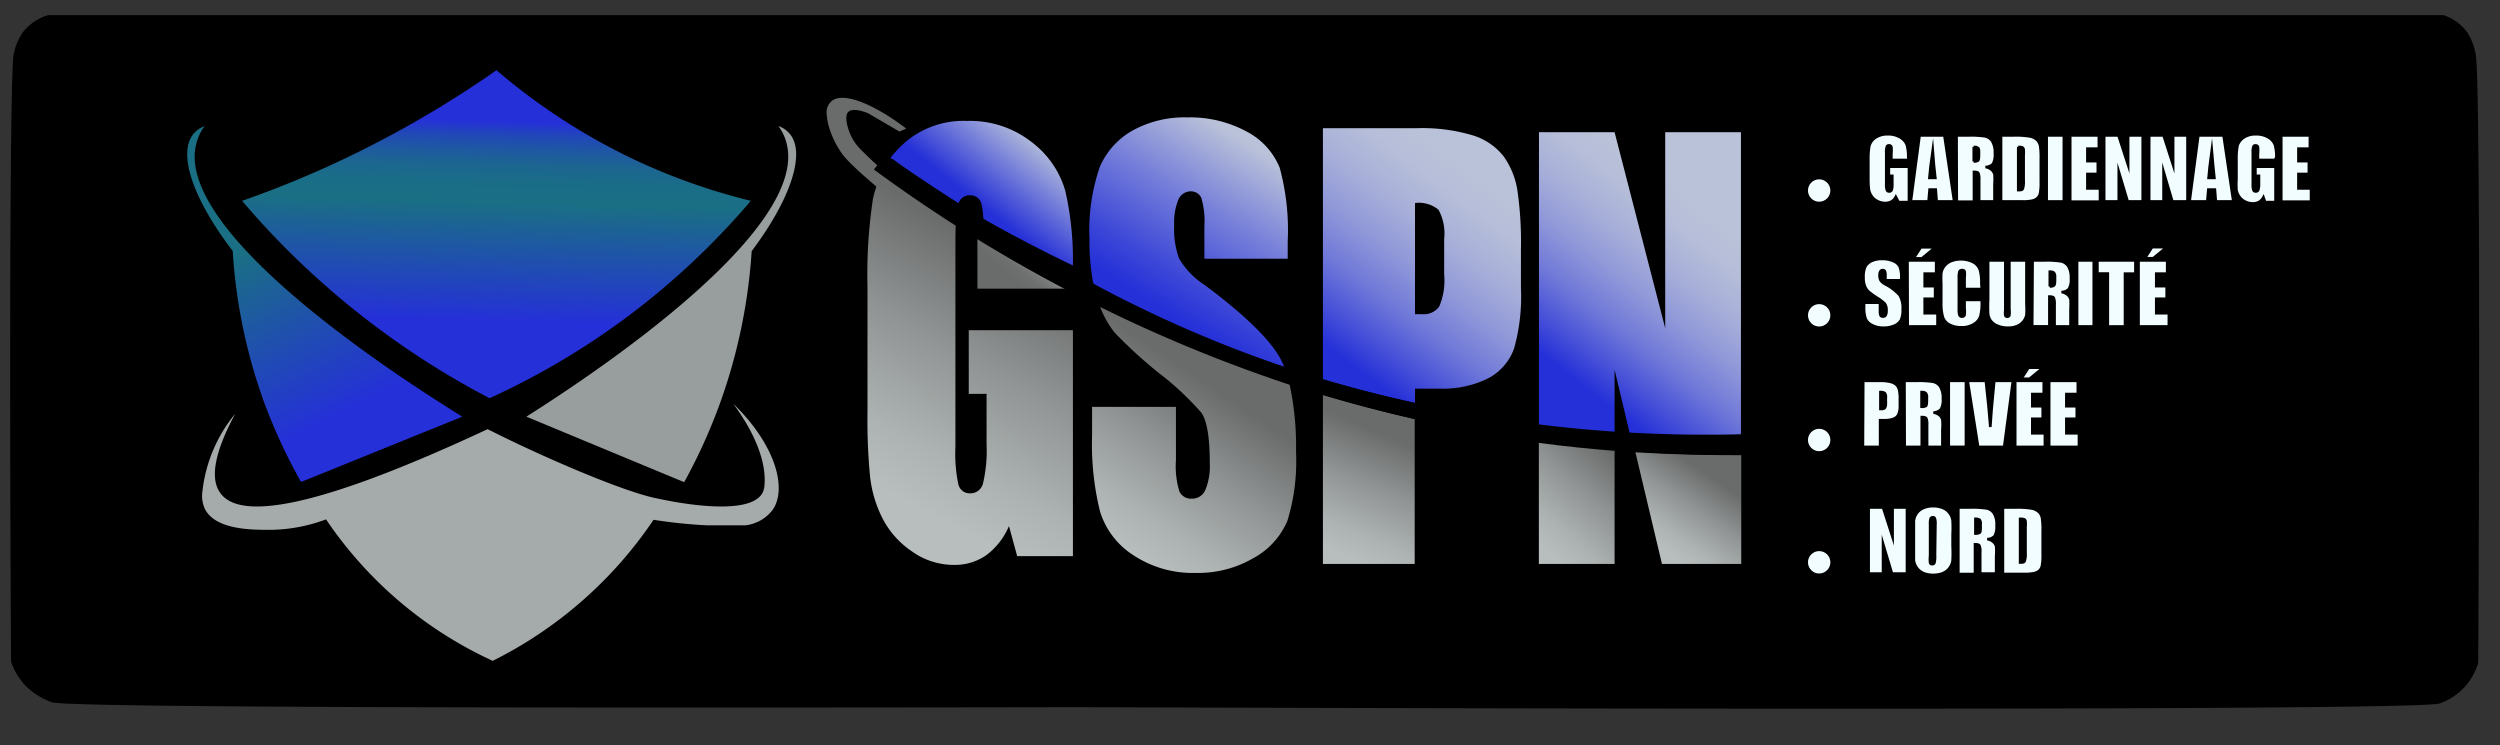 <svg xmlns="http://www.w3.org/2000/svg" xmlns:xlink="http://www.w3.org/1999/xlink" viewBox="0 0 240 71.55"><rect x="0" y="0" width="240" height="71.55" fill="#333333" stroke="none"/><defs><style>.cls-1{fill:url(#Dégradé_sans_nom_85);}.cls-2{fill:url(#Dégradé_sans_nom_88);}.cls-3{fill:#989e9e;}.cls-4{fill:#a5abab;}.cls-5{fill:url(#Dégradé_sans_nom_21);}.cls-6{fill:url(#Dégradé_sans_nom_35);}.cls-7{fill:url(#Dégradé_sans_nom_24);}.cls-8{fill:url(#Dégradé_sans_nom_35-2);}.cls-9{fill:url(#Dégradé_sans_nom_40);}.cls-10{fill:url(#Dégradé_sans_nom_35-3);}.cls-11{fill:url(#Dégradé_sans_nom_24-2);}.cls-12{fill:url(#Dégradé_sans_nom_37);}.cls-13{fill:url(#Dégradé_sans_nom_23);}.cls-14{fill:url(#Dégradé_sans_nom_33);}.cls-15{fill:url(#Dégradé_sans_nom_35-4);}.cls-16{fill:#f2fdff;stroke:#000;stroke-miterlimit:10;stroke-width:0.25px;}</style><linearGradient id="Dégradé_sans_nom_85" x1="47.28" y1="33.25" x2="47.94" y2="8.99" gradientUnits="userSpaceOnUse"><stop offset="0.1" stop-color="#2530d8"/><stop offset="0.57" stop-color="#1a6f84"/><stop offset="0.65" stop-color="#1a6d87"/><stop offset="0.72" stop-color="#1c6591"/><stop offset="0.78" stop-color="#1e58a2"/><stop offset="0.84" stop-color="#2146ba"/><stop offset="0.89" stop-color="#2530d8"/></linearGradient><linearGradient id="Dégradé_sans_nom_88" x1="36.05" y1="42.01" x2="26.21" y2="22.72" gradientUnits="userSpaceOnUse"><stop offset="0.16" stop-color="#2530d8"/><stop offset="1" stop-color="#1a6f84"/></linearGradient><linearGradient id="Dégradé_sans_nom_21" x1="111.76" y1="29.78" x2="123.41" y2="11.34" gradientUnits="userSpaceOnUse"><stop offset="0" stop-color="#2530d8"/><stop offset="0.16" stop-color="#3c47d8"/><stop offset="0.49" stop-color="#7881d9"/><stop offset="0.82" stop-color="#bac2d9"/></linearGradient><linearGradient id="Dégradé_sans_nom_35" x1="106.46" y1="51.82" x2="117.4" y2="35.54" gradientUnits="userSpaceOnUse"><stop offset="0" stop-color="#b8bebe"/><stop offset="0.19" stop-color="#adb3b2"/><stop offset="0.53" stop-color="#909494"/><stop offset="0.9" stop-color="#6a6c6b"/></linearGradient><linearGradient id="Dégradé_sans_nom_24" x1="128.18" y1="33.84" x2="143.92" y2="12.75" gradientUnits="userSpaceOnUse"><stop offset="0" stop-color="#2530d8"/><stop offset="0.11" stop-color="#454fd8"/><stop offset="0.26" stop-color="#6f78d8"/><stop offset="0.42" stop-color="#9098d9"/><stop offset="0.57" stop-color="#a7afd9"/><stop offset="0.71" stop-color="#b5bdd9"/><stop offset="0.82" stop-color="#bac2d9"/></linearGradient><linearGradient id="Dégradé_sans_nom_35-2" x1="128.39" y1="53.17" x2="133.73" y2="40.62" xlink:href="#Dégradé_sans_nom_35"/><linearGradient id="Dégradé_sans_nom_40" x1="159.44" y1="52.53" x2="166.11" y2="42.92" gradientUnits="userSpaceOnUse"><stop offset="0" stop-color="#b8bebe"/><stop offset="0.15" stop-color="#adb3b2"/><stop offset="0.42" stop-color="#909494"/><stop offset="0.71" stop-color="#6a6c6b"/></linearGradient><linearGradient id="Dégradé_sans_nom_35-3" x1="147.81" y1="52.34" x2="156.09" y2="42.99" xlink:href="#Dégradé_sans_nom_35"/><linearGradient id="Dégradé_sans_nom_24-2" x1="150.68" y1="36.02" x2="165.81" y2="16.62" xlink:href="#Dégradé_sans_nom_24"/><linearGradient id="Dégradé_sans_nom_37" x1="99.66" y1="23.21" x2="96.94" y2="26.53" gradientUnits="userSpaceOnUse"><stop offset="0" stop-color="#b8bebe"/><stop offset="0.14" stop-color="#a3a8a8"/><stop offset="0.34" stop-color="#8a8e8d"/><stop offset="0.56" stop-color="#787b7a"/><stop offset="0.77" stop-color="#6e706f"/><stop offset="1" stop-color="#6a6c6b"/></linearGradient><linearGradient id="Dégradé_sans_nom_23" x1="92.76" y1="22.16" x2="103.71" y2="8.5" gradientUnits="userSpaceOnUse"><stop offset="0.16" stop-color="#2530d8"/><stop offset="0.61" stop-color="#aeb7d9"/></linearGradient><linearGradient id="Dégradé_sans_nom_33" x1="72.64" y1="39.9" x2="85.96" y2="15.27" gradientUnits="userSpaceOnUse"><stop offset="0.08" stop-color="#b8bebe"/><stop offset="0.76" stop-color="#6a6c6b"/></linearGradient><linearGradient id="Dégradé_sans_nom_35-4" x1="86.78" y1="48.06" x2="100.29" y2="23.07" xlink:href="#Dégradé_sans_nom_35"/></defs><g id="Calque_3" data-name="Calque 3"><path d="M237.69,5.36a5.58,5.58,0,0,0-.85-2.27,4.58,4.58,0,0,0-2.27-1.64H4.62A4.88,4.88,0,0,0,2.2,3.09a5.48,5.48,0,0,0-.91,2.26C1,7.55.88,31.24,1.06,63.51a6.2,6.2,0,0,0,1.5,2.43A6.86,6.86,0,0,0,5,67.42c1.5.51,47.29.56,98.48.47,60.77.2,129,.28,130.74-.36a5.87,5.87,0,0,0,3.69-3.92C238.08,31.29,238,7.56,237.69,5.36Z"/><path class="cls-1" d="M23.24,19.28A78.85,78.85,0,0,0,34.42,30.07,79.73,79.73,0,0,0,47,38.23a72.89,72.89,0,0,0,12.87-7.56A72.47,72.47,0,0,0,72.08,19.28a59.56,59.56,0,0,1-11-3.87A59.83,59.83,0,0,1,47.66,6.74a100.5,100.5,0,0,1-11.58,7A98.14,98.14,0,0,1,23.24,19.28Z"/><path class="cls-2" d="M19.65,12.1a4.6,4.6,0,0,0-.71,1.37C16,22.25,39.87,37.2,44.38,40L28.9,46.27a53.11,53.11,0,0,1-3.56-7.69,52,52,0,0,1-3-14.49c-3.72-4.84-5.33-9.31-3.78-11.22A2.64,2.64,0,0,1,19.65,12.1Z"/><path class="cls-3" d="M74.73,12.1a4.81,4.81,0,0,1,.7,1.37C78.28,22.25,54.94,37.2,50.53,40l15.15,6.29a53.37,53.37,0,0,0,3.48-7.69,53.12,53.12,0,0,0,3-14.49c3.64-4.84,5.22-9.31,3.69-11.22A2.52,2.52,0,0,0,74.73,12.1Z"/><path class="cls-4" d="M46.81,41.2c1.83.92,4.42,2.17,7.59,3.53,5.74,2.46,8,3,8.78,3.14,1.05.23,8.83,1.89,10.05-.61a1.93,1.93,0,0,0,.16-.67c.25-3-1.8-6.22-3-7.83,4,3.85,5.25,8.14,3.76,10.22a3.86,3.86,0,0,1-2.57,1.45c-1.17,0-2.42,0-3.74,0a48.3,48.3,0,0,1-5.1-.53A40.21,40.21,0,0,1,47.3,63.44a38.83,38.83,0,0,1-16-13.58,15.67,15.67,0,0,1-5.1,1c-1.55,0-5.45.14-6.53-2a3,3,0,0,1-.24-1.67,14.17,14.17,0,0,1,3.15-7.47q-3,5.59-1.39,7.66Q24.4,51.66,46.81,41.2Z"/><path class="cls-5" d="M123.29,35.23a8.43,8.43,0,0,0-.37-.8q-1.52-2.78-7.3-7.09a7.41,7.41,0,0,1-2.45-2.57,8.5,8.5,0,0,1-.45-3.16,5.83,5.83,0,0,1,.4-2.44,1.29,1.29,0,0,1,1.19-.8,1.08,1.08,0,0,1,1,.59,7.72,7.72,0,0,1,.31,2.78v3.1h8V23.19a22.85,22.85,0,0,0-.77-7.09,6.82,6.82,0,0,0-3.15-3.46A11.42,11.42,0,0,0,114,11.27a10.36,10.36,0,0,0-5.27,1.26A7.34,7.34,0,0,0,105.59,16a18.8,18.8,0,0,0-1,7,20.72,20.72,0,0,0,.44,4.56A127.75,127.75,0,0,0,123.29,35.23Z"/><path class="cls-6" d="M123.67,36.83a132.69,132.69,0,0,1-18.12-7.56A8.94,8.94,0,0,0,107,31.92a43.1,43.1,0,0,0,4.28,3.91,27.78,27.78,0,0,1,4.06,3.8c.53.76.8,2.38.8,4.85a6,6,0,0,1-.42,2.54,1.36,1.36,0,0,1-1.29.85,1.23,1.23,0,0,1-1.2-.67,8.22,8.22,0,0,1-.34-3V39.06h-8.05v2.75a26.83,26.83,0,0,0,.76,7.28,7.64,7.64,0,0,0,3.22,4.22A10.34,10.34,0,0,0,114.8,55a10.54,10.54,0,0,0,5.56-1.44A7.32,7.32,0,0,0,123.59,50a19.54,19.54,0,0,0,.83-6.61,28.45,28.45,0,0,0-.62-6.49Z"/><path class="cls-7" d="M130.43,37.36c1.83.49,3.64.92,5.41,1.31V37.31h2.36a9.74,9.74,0,0,0,4.68-1,5.22,5.22,0,0,0,2.46-2.82,18.31,18.31,0,0,0,.67-5.83V24a35,35,0,0,0-.35-5.8,7.71,7.71,0,0,0-1.31-3.19,6,6,0,0,0-2.91-2,17,17,0,0,0-5.54-.7H127V36.41C128.15,36.74,129.28,37.06,130.43,37.36Zm5.41-17.87a2.94,2.94,0,0,1,2.26.65,4.78,4.78,0,0,1,.54,2.79v3.43a6.4,6.4,0,0,1-.47,3.06,1.83,1.83,0,0,1-1.68.74l-.65,0Z"/><path class="cls-8" d="M127,37.9V54.14h8.81V40.23C133,39.58,130,38.81,127,37.9Z"/><path class="cls-9" d="M157,43.42l2.55,10.72h7.61V41.7c0,.65,0,1.3,0,2C164.13,43.7,160.73,43.65,157,43.42Z"/><path class="cls-10" d="M147.73,42.52V54.14H155V43.28C152.69,43.1,150.26,42.85,147.73,42.52Z"/><path class="cls-11" d="M159.86,12.69V31.51L155,12.69h-7.26V41.17q3.78.46,7.26.67V35.49l1.53,6.44c3.87.2,7.43.21,10.6.12V12.69Z"/><path class="cls-12" d="M93.83,22.6v5.11h8.48v-.05C99.23,26,96.4,24.27,93.83,22.6Z"/><path class="cls-13" d="M85.58,15.34l.08-.1c.66.51,1.35,1,2.08,1.57,1.35.89,2.77,1.8,4.28,2.72h0a1.07,1.07,0,0,1,1.07-.78,1.09,1.09,0,0,1,1.15.91A7.59,7.59,0,0,1,94.4,21C97,22.48,99.89,24,103,25.49a29.92,29.92,0,0,0-.74-7.2A9,9,0,0,0,99,13.61a9.59,9.59,0,0,0-6.18-2,8.59,8.59,0,0,0-6.17,2.27,10.69,10.69,0,0,0-1.21,1.34Z"/><path class="cls-14" d="M91.57,21.52h0l-.64,1.67c-5.53-4-9.32-7.34-10.07-8.4a8.75,8.75,0,0,1-1.37-2.93,7.2,7.2,0,0,1-.14-1.16,1.44,1.44,0,0,1,.49-1c1.09-.89,3.93.2,7.16,2.64l-.65.29-3-1.75c-.36-.15-1.44-.56-1.91-.14s0,2.1.67,3a5.26,5.26,0,0,0,.42.51A50.94,50.94,0,0,0,89.33,20Z"/><path class="cls-15" d="M93,37.81h1.71v4.78a13.86,13.86,0,0,1-.33,3.77,1.25,1.25,0,0,1-1.26,1A1.11,1.11,0,0,1,92,46.48a14.06,14.06,0,0,1-.28-3.57V23.6c0-.94,0-1.72.06-2.33q-2.17-1.43-4.06-2.78c-1-.65-2-1.29-2.93-1.92a7.48,7.48,0,0,0-1,2.61,48.55,48.55,0,0,0-.51,8.37v12a55.9,55.9,0,0,0,.25,6.23,11.64,11.64,0,0,0,1.2,4,8.51,8.51,0,0,0,2.84,3.17,6.87,6.87,0,0,0,4,1.28,5.27,5.27,0,0,0,3.11-.93,6.74,6.74,0,0,0,2.18-2.8l.79,2.89H103V31.7H93Z"/><path d="M85.06,14.87l-1.17,1.4a142.82,142.82,0,0,0,16.28,10.37A142.65,142.65,0,0,0,124,37a139.26,139.26,0,0,0,43.42,6.68l0-2a130.27,130.27,0,0,1-36.61-4.18,120.37,120.37,0,0,1-25.35-10c-1.44-.79-3.38-1.91-3.58-2C94.57,21.31,88.85,17.5,85.06,14.87Z"/><path class="cls-16" d="M183.22,15.36h-1.65v-.58a3.09,3.09,0,0,0,0-.68.22.22,0,0,0-.23-.14.19.19,0,0,0-.2.12,1.75,1.75,0,0,0-.06.6v3a1.63,1.63,0,0,0,.06.56.21.21,0,0,0,.22.14.23.23,0,0,0,.24-.15,1.92,1.92,0,0,0,.06-.6v-.75h-.33V16h1.93v3.4h-1L182,18.9a1.15,1.15,0,0,1-.42.45,1.28,1.28,0,0,1-.61.14,1.61,1.61,0,0,1-.77-.2,1.35,1.35,0,0,1-.55-.5,1.48,1.48,0,0,1-.24-.62,7.7,7.7,0,0,1-.05-1V15.3a6.56,6.56,0,0,1,.1-1.31,1.37,1.37,0,0,1,.56-.76,2,2,0,0,1,1.2-.34,2.18,2.18,0,0,1,1.2.3,1.44,1.44,0,0,1,.63.7,4,4,0,0,1,.14,1.19Z"/><path class="cls-16" d="M186.66,13l.94,6.34h-1.68l-.09-1.14h-.59l-.1,1.14h-1.7l.84-6.34Zm-.87,4.08c-.09-.72-.17-1.61-.25-2.66-.17,1.21-.28,2.1-.32,2.66Z"/><path class="cls-16" d="M187.83,13H189a9,9,0,0,1,1.58.09,1.11,1.11,0,0,1,.67.46,2.13,2.13,0,0,1,.26,1.18,1.89,1.89,0,0,1-.18,1,1,1,0,0,1-.73.3,1.19,1.19,0,0,1,.66.33,1,1,0,0,1,.21.37,5.66,5.66,0,0,1,0,.94v1.67H190V17.25a1.51,1.51,0,0,0-.08-.63q-.08-.12-.42-.12v2.86h-1.65Zm1.65,1.09v1.41a.71.71,0,0,0,.39-.08c.07,0,.11-.22.11-.5V14.6c0-.2,0-.34-.11-.4A.62.62,0,0,0,189.48,14.11Z"/><path class="cls-16" d="M192.1,13h1.23a7.91,7.91,0,0,1,1.62.11,1.36,1.36,0,0,1,.64.36,1.17,1.17,0,0,1,.27.56,7.79,7.79,0,0,1,.06,1.21v2.22a5.36,5.36,0,0,1-.08,1.14.94.94,0,0,1-.28.45,1.14,1.14,0,0,1-.5.22,3.86,3.86,0,0,1-.88.07H192.1Zm1.65,1.09v4.16c.24,0,.38,0,.44-.14a2.17,2.17,0,0,0,.08-.77V14.89a3,3,0,0,0,0-.55.29.29,0,0,0-.12-.18A1,1,0,0,0,193.75,14.11Z"/><path class="cls-16" d="M198.13,13v6.34h-1.65V13Z"/><path class="cls-16" d="M198.74,13h2.75v1.27h-1.1v1.2h1V16.7h-1v1.39h1.21v1.27h-2.86Z"/><path class="cls-16" d="M205.7,13v6.34h-1.44l-.86-2.88v2.88H202V13h1.37l.93,2.86V13Z"/><path class="cls-16" d="M210,13v6.34h-1.45l-.85-2.88v2.88h-1.38V13h1.38l.92,2.86V13Z"/><path class="cls-16" d="M213.46,13l.94,6.34h-1.68l-.09-1.14H212l-.1,1.14h-1.7l.84-6.34Zm-.88,4.08c-.08-.72-.16-1.61-.25-2.66-.16,1.21-.27,2.1-.31,2.66Z"/><path class="cls-16" d="M218.41,15.36h-1.65v-.58a3.09,3.09,0,0,0,0-.68.22.22,0,0,0-.23-.14.19.19,0,0,0-.2.12,1.75,1.75,0,0,0-.06.6v3a1.63,1.63,0,0,0,.06.56.21.21,0,0,0,.22.14.23.23,0,0,0,.24-.15,1.83,1.83,0,0,0,.07-.6v-.75h-.34V16h1.93v3.4h-1l-.16-.46a1.15,1.15,0,0,1-.42.45,1.28,1.28,0,0,1-.61.14,1.61,1.61,0,0,1-.77-.2,1.41,1.41,0,0,1-.55-.5,1.48,1.48,0,0,1-.24-.62,7.7,7.7,0,0,1,0-1V15.3a6.56,6.56,0,0,1,.1-1.31,1.42,1.42,0,0,1,.56-.76,2,2,0,0,1,1.2-.34,2.24,2.24,0,0,1,1.21.3,1.46,1.46,0,0,1,.62.7,4,4,0,0,1,.14,1.19Z"/><path class="cls-16" d="M219,13h2.75v1.27h-1.1v1.2h1V16.7h-1v1.39h1.21v1.27H219Z"/><path class="cls-16" d="M182.52,26.91H181v-.47a.91.91,0,0,0-.06-.42.23.23,0,0,0-.2-.09.24.24,0,0,0-.22.12.66.66,0,0,0-.08.37,1,1,0,0,0,.09.48,1.19,1.19,0,0,0,.46.39,4.68,4.68,0,0,1,1.39,1.07,2.47,2.47,0,0,1,.28,1.35,2.33,2.33,0,0,1-.16,1,1.27,1.27,0,0,1-.61.54,2.47,2.47,0,0,1-1.06.21,2.29,2.29,0,0,1-1.12-.25,1.2,1.2,0,0,1-.62-.64,3.41,3.41,0,0,1-.14-1.1v-.41h1.53v.77a1.1,1.1,0,0,0,.06.46.25.25,0,0,0,.23.1.28.28,0,0,0,.25-.13.74.74,0,0,0,.08-.38,1.1,1.1,0,0,0-.16-.73,4.34,4.34,0,0,0-.77-.58,7.26,7.26,0,0,1-.81-.59,1.41,1.41,0,0,1-.33-.51,2.19,2.19,0,0,1-.13-.83,2.35,2.35,0,0,1,.18-1.06,1.3,1.3,0,0,1,.6-.53,2.37,2.37,0,0,1,1-.19,2.58,2.58,0,0,1,1.09.21,1.17,1.17,0,0,1,.6.52,2.72,2.72,0,0,1,.15,1.07Z"/><path class="cls-16" d="M183.12,25h2.75v1.27h-1.1v1.2h1v1.21h-1v1.39H186v1.27h-2.86Zm2.67-1.26-1.28,1.06h-.8l.69-1.06Z"/><path class="cls-16" d="M190.25,27.75H188.6v-1.1a2.23,2.23,0,0,0,0-.6.23.23,0,0,0-.23-.12c-.14,0-.23.05-.26.15a2,2,0,0,0-.06.62v2.95a1.88,1.88,0,0,0,.06.6.23.23,0,0,0,.24.14.24.24,0,0,0,.25-.14,2.77,2.77,0,0,0,0-.66v-.8h1.65V29a4.92,4.92,0,0,1-.14,1.39,1.39,1.39,0,0,1-.61.72,2.1,2.1,0,0,1-1.18.31,2.36,2.36,0,0,1-1.19-.26,1.27,1.27,0,0,1-.62-.73,4.77,4.77,0,0,1-.15-1.39V27.23a8.86,8.86,0,0,1,0-1,1.47,1.47,0,0,1,.28-.66,1.58,1.58,0,0,1,.65-.5,2.66,2.66,0,0,1,2.15.1,1.38,1.38,0,0,1,.62.7,4.21,4.21,0,0,1,.15,1.31Z"/><path class="cls-16" d="M194.54,25v4.24a7.35,7.35,0,0,1,0,1,1.48,1.48,0,0,1-.89,1.06,2.18,2.18,0,0,1-.89.16,2.44,2.44,0,0,1-1-.19,1.5,1.5,0,0,1-.65-.48,1.38,1.38,0,0,1-.25-.64,14,14,0,0,1,0-1.41V25h1.65v4.75a2,2,0,0,0,0,.54.18.18,0,0,0,.18.11.19.19,0,0,0,.21-.13,2.41,2.41,0,0,0,0-.6V25Z"/><path class="cls-16" d="M195.13,25h1.16a8.87,8.87,0,0,1,1.58.09,1.13,1.13,0,0,1,.68.46,2.13,2.13,0,0,1,.26,1.18,1.77,1.77,0,0,1-.19,1,.94.94,0,0,1-.72.3,1.27,1.27,0,0,1,.66.33,1,1,0,0,1,.21.37,7.18,7.18,0,0,1,0,.94v1.67h-1.53V29.22a1.58,1.58,0,0,0-.08-.63q-.09-.12-.42-.12v2.86h-1.65Zm1.65,1.09v1.41a.69.69,0,0,0,.38-.08c.08-.05.12-.22.12-.49v-.35a.55.55,0,0,0-.11-.4A.62.62,0,0,0,196.78,26.08Z"/><path class="cls-16" d="M201,25v6.34H199.4V25Z"/><path class="cls-16" d="M205,25v1.27h-1v5.07h-1.65V26.26h-1V25Z"/><path class="cls-16" d="M205.3,25h2.75v1.27H207v1.2h1v1.21h-1v1.39h1.21v1.27H205.3ZM208,23.73l-1.29,1.06h-.8l.69-1.06Z"/><path class="cls-16" d="M178.87,36.56h1.66a3.83,3.83,0,0,1,1,.11,1.2,1.2,0,0,1,.55.3,1,1,0,0,1,.24.48,3.86,3.86,0,0,1,.07.88v.55a2.19,2.19,0,0,1-.13.89.85.85,0,0,1-.46.43,2.33,2.33,0,0,1-.87.14h-.44V42.9h-1.65Zm1.65,1.08v1.62h.12a.39.39,0,0,0,.31-.11.83.83,0,0,0,.09-.47v-.52a.61.61,0,0,0-.1-.42A.67.67,0,0,0,180.52,37.64Z"/><path class="cls-16" d="M182.83,36.56H184a8.87,8.87,0,0,1,1.58.09,1.09,1.09,0,0,1,.68.46,2.13,2.13,0,0,1,.26,1.18,1.85,1.85,0,0,1-.19,1,1,1,0,0,1-.72.31,1.35,1.35,0,0,1,.66.32.88.88,0,0,1,.2.38,5.06,5.06,0,0,1,0,.93V42.9H185V40.79a1.51,1.51,0,0,0-.08-.63c-.06-.08-.2-.12-.43-.12V42.9h-1.64Zm1.64,1.08v1.41a.73.73,0,0,0,.39-.07c.08,0,.12-.22.12-.5v-.35a.52.52,0,0,0-.11-.39A.62.62,0,0,0,184.47,37.64Z"/><path class="cls-16" d="M188.73,36.56V42.9h-1.65V36.56Z"/><path class="cls-16" d="M193.24,36.56l-.84,6.34h-2.5l-1-6.34h1.74c.2,1.75.34,3.22.43,4.43.08-1.22.17-2.31.27-3.25l.11-1.18Z"/><path class="cls-16" d="M193.46,36.56h2.74v1.27h-1.1V39h1v1.2h-1v1.4h1.21V42.9h-2.85Zm2.67-1.26-1.29,1.06h-.79l.69-1.06Z"/><path class="cls-16" d="M196.72,36.56h2.75v1.27h-1.1V39h1v1.2h-1v1.4h1.21V42.9h-2.86Z"/><path class="cls-16" d="M183.07,48.72v6.34h-1.44l-.86-2.88v2.88h-1.38V48.72h1.38l.92,2.86V48.72Z"/><path class="cls-16" d="M187.45,52.43a13.59,13.59,0,0,1,0,1.36,1.49,1.49,0,0,1-.28.72,1.55,1.55,0,0,1-.64.51,2.46,2.46,0,0,1-.94.17,2.38,2.38,0,0,1-.91-.16,1.48,1.48,0,0,1-.65-.5,1.56,1.56,0,0,1-.3-.73c0-.26,0-.71,0-1.37V51.35c0-.64,0-1.09,0-1.35a1.59,1.59,0,0,1,.28-.73,1.51,1.51,0,0,1,.64-.5,2.32,2.32,0,0,1,.94-.18,2.43,2.43,0,0,1,.92.17,1.47,1.47,0,0,1,.65.5,1.51,1.51,0,0,1,.29.72,13.54,13.54,0,0,1,0,1.37Zm-1.65-2.08a1.68,1.68,0,0,0-.05-.56.19.19,0,0,0-.2-.13.26.26,0,0,0-.2.1,1.64,1.64,0,0,0-.06.59v3a3,3,0,0,0,0,.68.19.19,0,0,0,.21.13.2.2,0,0,0,.21-.15,2.61,2.61,0,0,0,.05-.71Z"/><path class="cls-16" d="M188,48.72h1.16a8.87,8.87,0,0,1,1.58.09,1.08,1.08,0,0,1,.67.46,2,2,0,0,1,.26,1.18,1.89,1.89,0,0,1-.18,1,.94.94,0,0,1-.72.3,1.19,1.19,0,0,1,.65.33.79.79,0,0,1,.21.37,5.66,5.66,0,0,1,0,.94v1.67h-1.53V53a1.38,1.38,0,0,0-.08-.63q-.08-.12-.42-.12v2.86H188Zm1.64,1.09v1.41a.71.71,0,0,0,.39-.08c.08,0,.11-.22.11-.49V50.3a.55.55,0,0,0-.1-.4A.67.67,0,0,0,189.66,49.81Z"/><path class="cls-16" d="M192.28,48.72h1.24a7.87,7.87,0,0,1,1.61.11,1.36,1.36,0,0,1,.64.36,1.09,1.09,0,0,1,.27.56A7.79,7.79,0,0,1,196.1,51v2.22a5.36,5.36,0,0,1-.08,1.14.87.87,0,0,1-.28.45,1.1,1.1,0,0,1-.49.22,4,4,0,0,1-.89.07h-2.08Zm1.65,1.09V54c.24,0,.38,0,.44-.15a2.17,2.17,0,0,0,.08-.77V50.59a3,3,0,0,0,0-.55.26.26,0,0,0-.12-.18A1,1,0,0,0,193.93,49.81Z"/><circle class="cls-16" cx="174.64" cy="18.29" r="1.2"/><circle class="cls-16" cx="174.64" cy="30.27" r="1.2"/><circle class="cls-16" cx="174.64" cy="42.24" r="1.2"/><circle class="cls-16" cx="174.64" cy="53.98" r="1.2"/></g></svg>